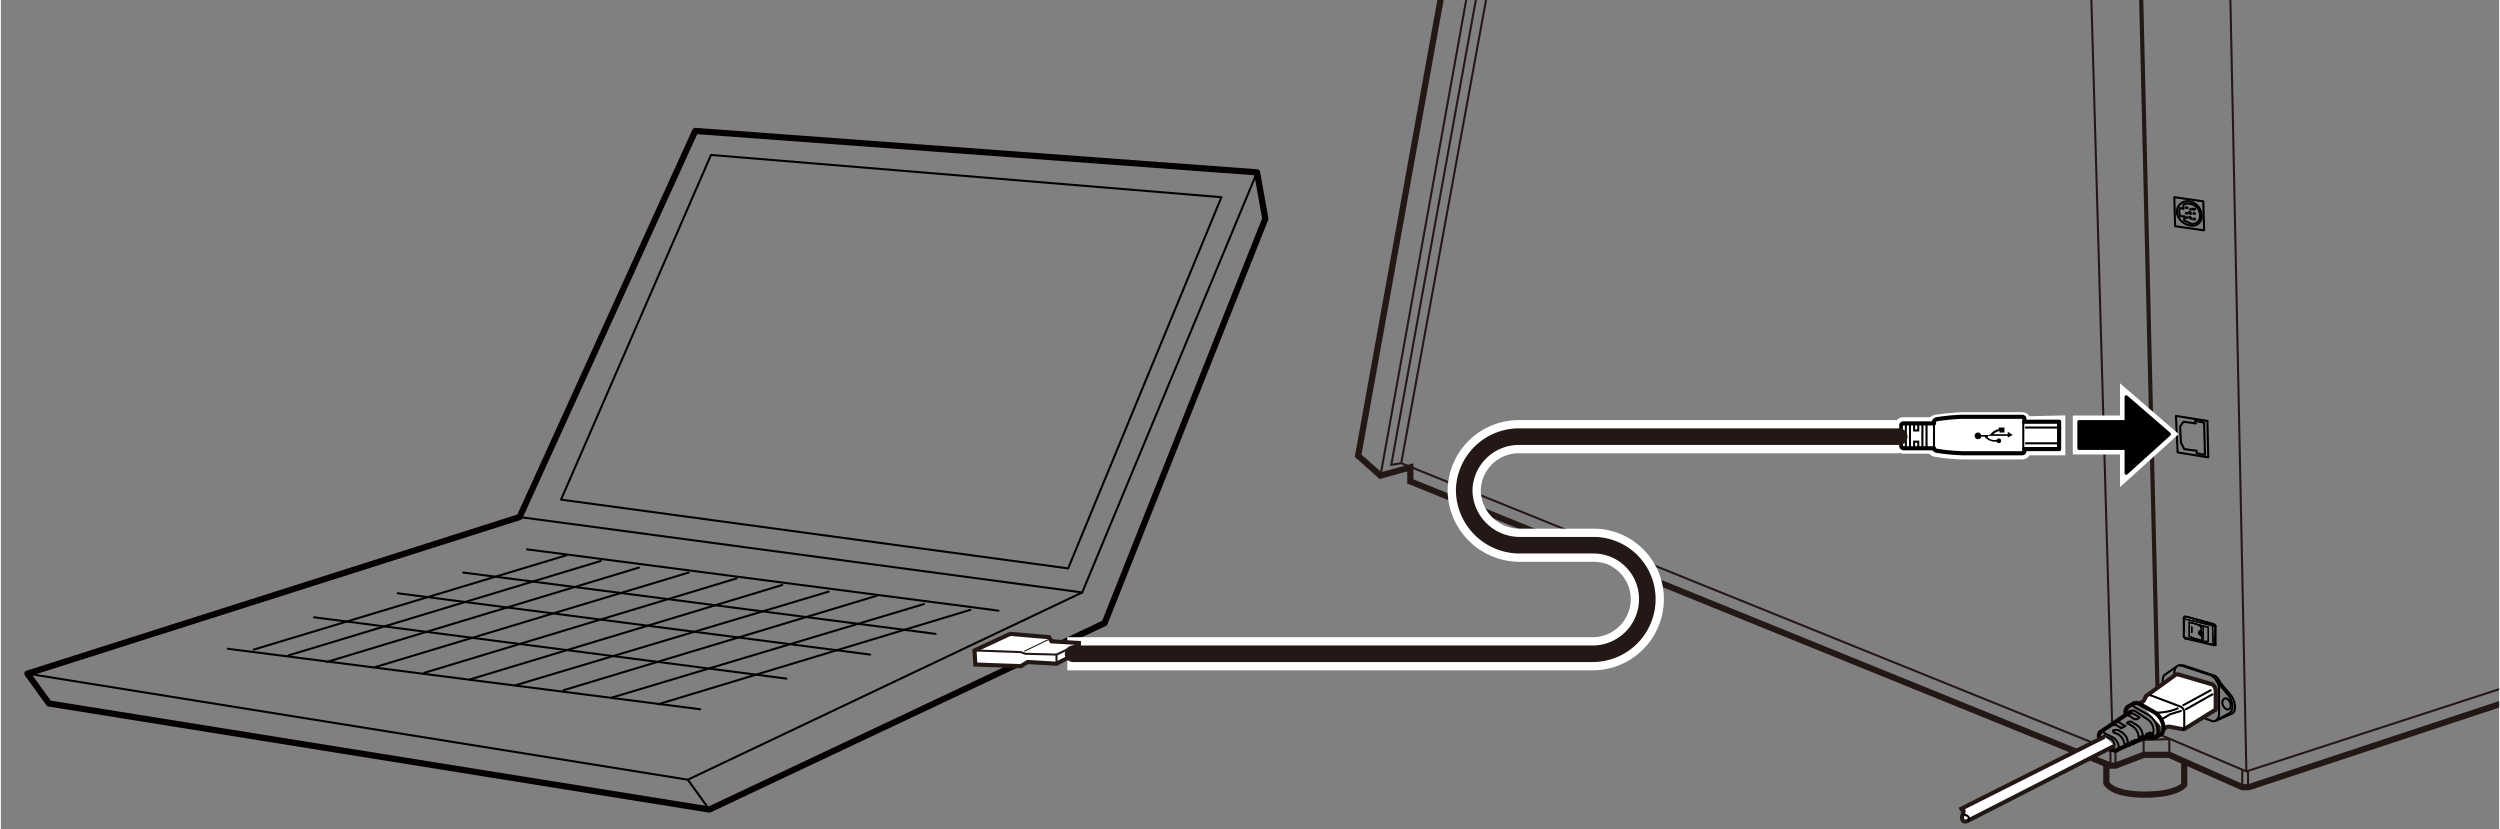 <svg id="レイヤー_1" data-name="レイヤー 1" xmlns="http://www.w3.org/2000/svg" xmlns:xlink="http://www.w3.org/1999/xlink" width="106.4mm" height="35.3mm" viewBox="0 0 301.5 100.1"><rect x="0" y="0" width="301.5" height="100.1" fill="#808080" stroke="none"/><defs><style>.cls-1,.cls-10,.cls-11,.cls-14,.cls-15,.cls-16,.cls-18,.cls-3,.cls-4,.cls-5,.cls-6,.cls-7,.cls-9{fill:none;}.cls-2{clip-path:url(#clip-path);}.cls-17,.cls-18,.cls-3,.cls-4,.cls-5,.cls-8{stroke:#231815;}.cls-11,.cls-16,.cls-17,.cls-18,.cls-3,.cls-4,.cls-5,.cls-8{stroke-miterlimit:10;}.cls-15,.cls-3{stroke-width:0.75px;}.cls-14,.cls-4,.cls-7,.cls-9{stroke-width:0.25px;}.cls-10,.cls-13,.cls-5,.cls-8{stroke-width:0.5px;}.cls-12,.cls-13,.cls-14,.cls-6,.cls-7{stroke:#000;}.cls-10,.cls-12,.cls-13,.cls-15,.cls-18,.cls-6,.cls-7,.cls-9{stroke-linecap:round;}.cls-10,.cls-12,.cls-13,.cls-15,.cls-6,.cls-7,.cls-9{stroke-linejoin:round;}.cls-6{stroke-width:0.15px;}.cls-13,.cls-17,.cls-8{fill:#fff;}.cls-10,.cls-15,.cls-9{stroke:#040000;}.cls-11,.cls-16{stroke:#fff;}.cls-11{stroke-width:1.5px;}.cls-12{stroke-width:0.4px;}.cls-16{stroke-width:4px;}.cls-17{stroke-width:0.13px;}.cls-18{stroke-width:2px;}</style><clipPath id="clip-path"><rect class="cls-1" width="301.5" height="100.06"/></clipPath></defs><g class="cls-2"><path class="cls-3" d="M254.6,92.4h.6l3.4-1.3h3.1l8.8,3.9h.8l87-28.8V64.6c.6-.3.6-1.5.6-1.5s.6-145.6.6-146.2a2.1,2.1,0,0,0-.6-1.1l-6-4v-6.4l-20.6-13.8-34.9-5v-1.9l-2.9-2-52.4,7.7-.4.4-.4-.3-48.6,7.1-.7.6L177.8-22.6l.9.7h-1L163.8,55l2.7,2.4,3.6-1v1.7Z"/><polyline class="cls-4" points="260.4 88.6 271 93.1 358.3 64.7"/><path class="cls-5" d="M352.9-88.2,348-91.4,257.5-75.3a1.8,1.8,0,0,0-.9,1.7c0,1.4,3.8,162.2,3.8,162.2"/><line class="cls-4" x1="271" y1="93.1" x2="267.7" y2="-66.3"/><polyline class="cls-4" points="352.9 -94.6 250.1 -76.6 254.8 87.4"/><polyline class="cls-4" points="252.6 89.7 169 55.9 197.2 -98.1 204.7 -100 289.4 -112.5 297.4 -113.4"/><polyline class="cls-4" points="260.4 88.6 255 90.6 254.5 90.5"/><polyline class="cls-4" points="297.5 -115.3 195.2 -100.1 194.8 -99.7 166.5 57.4"/><polyline class="cls-4" points="169 55.9 167.8 56.1 196 -98.9"/><line class="cls-4" x1="270.5" y1="95.1" x2="270.5" y2="92.9"/><line class="cls-4" x1="254.6" y1="92.4" x2="254.6" y2="90.5"/><line class="cls-4" x1="255.2" y1="92.5" x2="255.2" y2="90.6"/><polyline class="cls-4" points="258.6 91.2 258.6 89.3 261.7 89.2 261.7 91.2"/><line class="cls-4" x1="271.2" y1="93.1" x2="271.2" y2="95.2"/><path class="cls-3" d="M178.8,61.5v2.1s.7.9,3.9.9a11.3,11.3,0,0,0,2.5-.3"/><path class="cls-3" d="M254.1,92.3v2.2s.6,1.4,4.6,1.4,4.8-1.2,4.8-1.2V92"/><line class="cls-6" x1="263.6" y1="77.1" x2="267" y2="77.9"/><polyline class="cls-6" points="263.6 77 263.5 76.9 263.5 76.9 263.4 76.9"/><line class="cls-6" x1="263.6" y1="77.1" x2="263.6" y2="77"/><polyline class="cls-6" points="263.8 74.4 263.6 74.4 263.5 74.4 263.5 74.5"/><line class="cls-6" x1="263.7" y1="74.4" x2="263.8" y2="74.4"/><polyline class="cls-6" points="263.4 76.9 263.5 76.9 263.5 76.9 263.5 74.7"/><polyline class="cls-6" points="263.4 74.6 263.4 74.6 263.5 74.7"/><line class="cls-6" x1="263.5" y1="74.5" x2="263.4" y2="74.5"/><line class="cls-6" x1="263.5" y1="74.4" x2="263.7" y2="74.4"/><line class="cls-6" x1="263.4" y1="74.6" x2="263.4" y2="76.9"/><polyline class="cls-6" points="263.4 74.6 263.5 74.7 263.5 74.6 263.6 74.5 263.6 74.4 263.5 74.4 263.5 74.5"/><line class="cls-6" x1="263.4" y1="74.6" x2="263.4" y2="74.6"/><polyline class="cls-6" points="264.4 76.3 264.4 76.3 264.4 76.3"/><polyline class="cls-6" points="264.1 76.8 264.1 75.1 264.1 75.1"/><polyline class="cls-6" points="264.4 75.7 264.4 76.3 264.4 75.7"/><line class="cls-6" x1="264.4" y1="75.7" x2="264.4" y2="75.8"/><line class="cls-6" x1="264.4" y1="76.3" x2="264.4" y2="75.8"/><polyline class="cls-6" points="264.4 76.3 264.4 76.3 264.4 75.7"/><polyline class="cls-6" points="267 77.9 267.1 77.9 267.1 77.9"/><line class="cls-6" x1="267.3" y1="77.9" x2="267.2" y2="77.9"/><polyline class="cls-6" points="267.3 77.7 267.2 77.8 267.2 77.9 267.2 77.9 267.1 77.9 267.1 77.9"/><polyline class="cls-6" points="267.3 77.9 267.3 77.8 267.3 77.7"/><polyline class="cls-6" points="264.1 76.8 264.6 77 265 77.1 265.3 77.2 265.6 77.3 265.6 77.3 265.7 77.4 265.8 77.4 266.4 77.4"/><line class="cls-6" x1="267.1" y1="77.9" x2="267" y2="77.9"/><polyline class="cls-6" points="263.6 77.1 263.6 77 263.5 76.9 267 77.8"/><polyline class="cls-6" points="267.1 77.9 267 77.9 267 77.9 267 77.8"/><polyline class="cls-6" points="265.4 76.6 265.4 76.6 265.5 76.6 265.5 76.7"/><polyline class="cls-6" points="265.4 76.1 265.3 76.2 265.3 76.2 265.3 76.3 265.3 76.3 265.3 76.4 265.3 76.5 265.3 76.5 265.4 76.6"/><polyline class="cls-6" points="265.4 76.6 265.4 76.6 265.5 76.6 265.5 76.7 265.6 76.6 265.6 76.6 265.6 76.5 265.6 76.4 265.6 76.3 265.5 76.2 265.5 76.2 265.4 76.2 265.4 76.1 265.3 76.2 265.3 76.2 265.3 76.2 265.3 76.3 265.3 76.4 265.3 76.5 265.3 76.5 265.4 76.6"/><path class="cls-6" d="M265.5,76.6h0a.4.4,0,0,0-.1-.3h0"/><polyline class="cls-6" points="265.4 76.5 265.4 76.5 265.4 76.4 265.3 76.4 265.3 76.3 265.4 76.3 265.4 76.3 265.4 76.2 265.4 76.3 265.5 76.3 265.5 76.4 265.5 76.5 265.5 76.6 265.5 76.6 265.4 76.5"/><polyline class="cls-6" points="267 77.9 267 77.8 267.1 77.8 267.1 77.8 267.2 77.8 267.2 77.9 267.2 77.9 267 77.9 267 77.9"/><line class="cls-6" x1="265.5" y1="76.6" x2="265.5" y2="76.6"/><polyline class="cls-6" points="265.5 76.3 265.4 76.3 265.4 76.2 265.4 76.3 265.4 76.3 265.3 76.3 265.3 76.4 265.3 76.4 265.4 76.4 265.4 76.5 265.4 76.5 265.5 76.6 265.5 76.6 265.5 76.5 265.5 76.5 265.5 76.5 265.5 76.4 265.5 76.4 265.5 76.3"/><polyline class="cls-6" points="266.4 75.7 264.1 75.1 264.1 75.1 264.5 75.2 264.9 75.3 265.3 75.5 265.5 75.6 265.6 75.6 265.7 75.6 265.8 75.6 266.4 75.7 266.4 77.4 265.8 77.4 265.8 75.6 266.4 75.7"/><polyline class="cls-6" points="265.6 76.6 265.6 77.3 265.3 77.2 265 77.1 264.6 77 264.1 76.8 264.1 75.1 264.5 75.2 264.9 75.3 265.3 75.5 265.5 75.6"/><polyline class="cls-6" points="265.5 76.2 265.6 76.3 265.5 75.6"/><polyline class="cls-6" points="265.6 76.6 265.5 76.7 265.5 76.7 265.5 76.6 265.4 76.6 265.4 76.6 265.3 76.5 265.3 76.5 265.3 76.4 265.3 76.3 265.3 76.2 265.3 76.2 265.3 76.2 265.4 76.1 265.4 76.2 265.4 76.2 265.5 76.2 265.5 76.2"/><polyline class="cls-6" points="264.4 75.8 264.4 76.3 264.4 76.3 264.4 75.7 264.4 75.8"/><polyline class="cls-6" points="267.1 75.3 263.8 74.4 263.6 74.4 267 75.4 267.1 75.3"/><polyline class="cls-6" points="265.6 76.3 265.6 76.5 265.6 76.6"/><polyline class="cls-6" points="265.5 76.7 265.5 76.7 265.5 76.6 265.4 76.6 265.4 76.6 265.3 76.5 265.3 76.5 265.3 76.4 265.3 76.3 265.3 76.3 265.3 76.2 265.3 76.2 265.4 76.1"/><polyline class="cls-6" points="265.5 76.3 265.4 76.3 265.4 76.2"/><polyline class="cls-6" points="265.5 76.6 265.5 76.5 265.5 76.5 265.5 76.5 265.5 76.4 265.5 76.4 265.5 76.3"/><polyline class="cls-6" points="267.3 75.5 267.3 77.7 267.2 77.8 267.2 75.6 267.3 75.5"/><polyline class="cls-6" points="265.6 76.6 265.6 76.5 265.6 76.3"/><polyline class="cls-6" points="267.3 75.5 267.3 75.5 267.3 77.7 267.3 77.8 267.3 77.9"/><polyline class="cls-6" points="263.7 74.4 263.8 74.4 267.1 75.3 267.2 75.4 267.3 75.5"/><polyline class="cls-6" points="267 75.4 263.6 74.4 263.6 74.5 263.5 74.6 263.5 74.7 266.9 75.5 266.9 75.5 266.9 75.4 267 75.4"/><polyline class="cls-6" points="267.1 75.4 267.2 75.5 267.2 75.6 267.3 75.5 267.3 75.5"/><line class="cls-6" x1="267.3" y1="75.5" x2="267.2" y2="75.4"/><polyline class="cls-6" points="267.1 75.4 267 75.4 267.1 75.3 267.2 75.4"/><polyline class="cls-6" points="267.2 75.6 267.2 77.8 267.1 77.8 267.1 77.8 267 77.8 266.9 75.5 267 75.6 267.1 75.6 267.2 75.6"/><polyline class="cls-6" points="265.8 75.6 265.8 77.4 265.7 77.4 265.6 77.3 265.6 77.3 265.6 76.6 265.6 76.6 265.6 76.5 265.6 76.5 265.6 76.4 265.6 76.4 265.6 76.3 265.5 75.6 265.6 75.6 265.7 75.6 265.8 75.6"/><polyline class="cls-6" points="266.9 75.5 266.9 75.5 266.9 75.4 267 75.4 267.1 75.4 267.2 75.5 267.2 75.6 267.1 75.6 267 75.6 266.9 75.5"/><polyline class="cls-6" points="266.9 75.5 263.5 74.7 263.5 76.9 267 77.8 266.9 75.5"/><line class="cls-6" x1="266.4" y1="75.7" x2="264.1" y2="75.1"/><line class="cls-6" x1="266.4" y1="77.4" x2="266.4" y2="75.7"/><polygon class="cls-7" points="266.4 55.2 262.7 54.6 262.5 50.2 266.3 50.8 266.4 55.2"/><polygon class="cls-7" points="264.8 50.8 264.9 51.1 263.4 50.9 263 51.5 263.1 53.4 263.5 54.2 265 54.4 265 54.7 266 54.9 265.9 51 264.8 50.8"/><path class="cls-7" d="M267.7,82.2l1.5,1.8c.4.6.7,1.7.1,2.1l-2,.9"/><path class="cls-7" d="M263,80.3h.4l3.6,1.2c.2,0,.6.3.8.8"/><path class="cls-7" d="M268.6,84.3a.9.9,0,0,1,.5.9c0,.3-.2.5-.5.4a1,1,0,0,1-.5-.8C268.1,84.5,268.3,84.2,268.6,84.3Z"/><path class="cls-7" d="M267.4,82.2l1.5,1.8c.4.6.7,1.7,0,2.1l-1.3.7"/><path class="cls-7" d="M260.9,82.3c0-.4,0-.7.3-.9l1.3-.9"/><path class="cls-7" d="M262.3,81.3c0-.5.2-1.1.8-1l3.6,1.2a1.8,1.8,0,0,1,1,1.6v3.1c0,.5-.4,1-.9.8l-.8-.3"/><polygon class="cls-7" points="265.9 27.8 262.4 27.3 262.3 23.8 265.8 24.3 265.9 27.8"/><path class="cls-7" d="M265.6,26a1.1,1.1,0,0,1-1.4,1.2,1.9,1.9,0,0,1-1.6-1.6,1.3,1.3,0,0,1,1.5-1.3A1.8,1.8,0,0,1,265.6,26Z"/><path class="cls-7" d="M263.4,25.2v-.5a1.1,1.1,0,0,1,.8-.1,1.4,1.4,0,0,1,1.2,1.4.9.9,0,0,1-1.1,1l-.8-.4v-.5H263c0-.2-.1-.3-.1-.5a.9.9,0,0,1,.1-.5Z"/><path class="cls-7" d="M263.9,25.7a.1.1,0,0,1-.2,0h.2Z"/><path class="cls-7" d="M263.9,25.1h-.2c0-.1,0-.1.1-.1Z"/><path class="cls-7" d="M263.9,26.3h-.2c0-.1,0-.1.1-.1S263.9,26.2,263.9,26.3Z"/><path class="cls-7" d="M264.3,25.8h-.1a.3.3,0,0,1-.1-.2h.1C264.3,25.7,264.3,25.7,264.3,25.8Z"/><path class="cls-7" d="M264.3,25.2a.1.1,0,0,1-.1.1h.1Z"/><path class="cls-7" d="M264.4,26.4h-.1l-.2-.2s.1-.1.1,0Z"/><path class="cls-7" d="M264.8,25.8h-.2a.1.1,0,0,1,.1-.1Z"/><path class="cls-7" d="M264.8,25.2a.1.1,0,0,1-.1.1c-.1,0-.2,0-.2-.1h.3Z"/><path class="cls-7" d="M264.8,26.4c0,.1,0,.1-.1.1s-.1,0-.1-.1h.2Z"/><g id="レイヤー_2" data-name="レイヤー 2"><path class="cls-8" d="M258.1,84.8a.6.6,0,0,0,.6-.4l.2-.4,3.6-2.6h.3l4.1,1.2a1,1,0,0,1,.4.7v2.2c0,.1,0,.2-.1.2L263.5,88h-.2l-1.6-.3c-.6,0-.6.4-.6.4"/><path class="cls-9" d="M259.4,83.9l3.7,1.4a.8.8,0,0,1,.4.6v1.9a.3.3,0,0,1-.1.2"/><path class="cls-9" d="M256.8,85.3c.2-.2.5-.2.8.1l1.6.9a2.5,2.5,0,0,1,1.1,1.9,1,1,0,0,1-.3.8"/><path class="cls-10" d="M259.2,88.9a.8.8,0,0,0,.8.1l.7-.4c.2-.1.3-.4.3-.8a2.4,2.4,0,0,0-1.2-1.9l-1.6-.9a.8.8,0,0,0-.8-.1l-.7.4a.9.9,0,0,0-.3.7h0"/><path class="cls-9" d="M257,85.9c.2-.2.4-.2.7,0l1.2.8a1.7,1.7,0,0,1,.9,1.5.6.6,0,0,1-.2.5"/><path class="cls-9" d="M256.3,86.4q.1-.2.6,0l.6.4"/><path class="cls-9" d="M256.7,86.1h.6l.7.4"/><path class="cls-9" d="M256.7,87.3l.5.3A1.7,1.7,0,0,1,258,89l.5-.2a1.7,1.7,0,0,0-.9-1.4l-.5-.3"/><path class="cls-9" d="M255.1,87.2q.2-.2.6,0l.6.4"/><path class="cls-9" d="M254.7,87.5h.6l.6.4"/><path class="cls-9" d="M256.9,90c.2-.1.2-.3.2-.5l.5-.2a.8.8,0,0,1-.2.5"/><path class="cls-9" d="M255,88.4l.5.2a1.7,1.7,0,0,1,.8,1.3l.4-.2a1.6,1.6,0,0,0-.7-1.3l-.5-.3"/><path class="cls-9" d="M253.3,88.5a.4.4,0,0,1,.6,0l1,.5a1.5,1.5,0,0,1,.7,1.2.6.6,0,0,1-.2.5"/><path class="cls-9" d="M253.9,88.8a.1.1,0,0,1,.1.1l.7.3a1.2,1.2,0,0,1,.4.8"/><line class="cls-9" x1="263.4" y1="85.1" x2="266.7" y2="83.3"/><line class="cls-9" x1="263.7" y1="85.6" x2="266.9" y2="83.8"/><path class="cls-9" d="M260.8,86.8l1-.6,1.3-.4"/><path class="cls-9" d="M262.7,85.5a6.3,6.3,0,0,1-2.5.5"/><path class="cls-10" d="M254.6,90.5h.3a.4.4,0,0,0,.5,0l4.2-1.9"/><path class="cls-10" d="M257,85.9l-3.7,2.5c0,.1-.1.2-.1.4a.8.8,0,0,0,.1.4"/><path class="cls-9" d="M258.7,89.1a.8.8,0,0,0,.2-.5l.5-.2a.6.6,0,0,1-.3.5"/><path class="cls-9" d="M258,86.6h.1l-.3.2h-.3"/><path class="cls-9" d="M256.3,87.6h.1l-.3.2h-.3"/><path class="cls-9" d="M256.7,87.3h-.1c0-.1.1-.2.3-.2h.2"/><path class="cls-9" d="M255,88.4c0-.1-.1-.1-.1-.2s.1-.1.3-.1h.2"/></g><path class="cls-8" d="M255.1,90l-17.8,9.1c-.5.2-.8-.2-.5-.9s-.4-.5-.4-.5l17.5-8.8"/><path class="cls-7" d="M236.9,98.3c.5.1.8.4.5.7"/><polygon class="cls-11" points="256.5 54.1 250.8 54.1 250.8 50.9 256.5 50.9 256.5 47.9 261.7 52.4 256.5 57.1 256.5 54.1"/><polygon class="cls-12" points="256.5 54.1 250.8 54.1 250.8 50.9 256.5 50.9 256.5 47.9 261.7 52.4 256.5 57.1 256.5 54.1"/><path class="cls-11" d="M248.4,50.9v3.3h-4.2v.3s0,.2-.3.2h-7.1a25.8,25.8,0,0,1-3.2-.3s-.3,0-.3-.2V54h-3.7a.3.3,0,0,1-.3-.3V51.4a.3.3,0,0,1,.3-.3h3.7a.3.3,0,0,1,.3-.3,25.8,25.8,0,0,1,3.2-.3h7.1c.3,0,.3.2.3.2v.3Z"/><path class="cls-13" d="M233.3,51.1h-3.7s-.3,0-.3.4v2.2a.4.4,0,0,0,.3.4h3.7c0,.2.3.3.3.3a25.7,25.7,0,0,0,3.1.3h7.2c.3,0,.3-.2.3-.2v-4s0-.2-.3-.2h-7.2a25.7,25.7,0,0,0-3.1.3s-.3.1-.3.3Z"/><polyline class="cls-13" points="244.2 54.2 248.4 54.2 248.4 50.9 244.2 50.9"/><line class="cls-14" x1="248.3" y1="53.5" x2="244.3" y2="53.5"/><line class="cls-14" x1="248.3" y1="51.6" x2="244.3" y2="51.6"/><line class="cls-14" x1="233.3" y1="54.2" x2="233.3" y2="51"/><line class="cls-14" x1="232.4" y1="54" x2="232.4" y2="51.1"/><line class="cls-14" x1="231.9" y1="54" x2="231.9" y2="51.1"/><line class="cls-14" x1="230.4" y1="54" x2="230.4" y2="51.1"/><line class="cls-14" x1="229.9" y1="54" x2="229.9" y2="51.1"/><rect class="cls-14" x="230.9" y="53.3" width="0.5" height="0.75"/><rect class="cls-14" x="230.9" y="51.1" width="0.5" height="0.85"/><path d="M241.8,51.6v.6h-.6V52c-.2.1-.6.2-.7.4h1.7v-.3l.6.4-.6.3v-.2h-2.4v.2a1.1,1.1,0,0,0,.7.3h.3l.3-.2a.3.3,0,0,1,.3.3.3.3,0,0,1-.3.3l-.3-.2h-.3a1.5,1.5,0,0,1-.9-.4h-.1c0-.2-.1-.2-.2-.2h-.3c0,.2-.2.3-.4.3a.4.4,0,0,1-.4-.4.4.4,0,0,1,.4-.4c.2,0,.3.1.4.3h.9a.4.4,0,0,0,.3-.2,1.6,1.6,0,0,1,.9-.5v-.2Z"/><polygon class="cls-15" points="152.6 26.4 133.2 75.2 85.5 97.7 5.8 84.9 3.2 81.3 62.6 62.4 83.8 15.8 151.6 20.8 152.6 26.4"/><polyline class="cls-9" points="151.6 20.8 130.5 71.5 82.9 94.1 3.2 81.3"/><line class="cls-9" x1="62.6" y1="62.4" x2="130.5" y2="71.5"/><line class="cls-9" x1="82.9" y1="94.1" x2="85.5" y2="97.7"/><line class="cls-9" x1="63.5" y1="66.3" x2="120.4" y2="73.7"/><line class="cls-9" x1="27.4" y1="78.3" x2="84.4" y2="85.6"/><line class="cls-9" x1="37.8" y1="74.5" x2="94.8" y2="81.9"/><line class="cls-9" x1="47.9" y1="71.6" x2="104.9" y2="79"/><line class="cls-9" x1="55.8" y1="69.1" x2="112.8" y2="76.5"/><line class="cls-9" x1="68.3" y1="67" x2="30.5" y2="78.4"/><line class="cls-9" x1="117" y1="73.6" x2="79.3" y2="85"/><line class="cls-9" x1="111.4" y1="72.9" x2="73.7" y2="84.2"/><line class="cls-9" x1="105.7" y1="71.9" x2="67.9" y2="83.3"/><line class="cls-9" x1="99.9" y1="71.4" x2="62.1" y2="82.7"/><line class="cls-9" x1="94.3" y1="70.6" x2="56.6" y2="82"/><line class="cls-9" x1="88.8" y1="69.8" x2="51.1" y2="81.2"/><line class="cls-9" x1="83" y1="69.1" x2="45.2" y2="80.5"/><line class="cls-9" x1="77" y1="68.5" x2="39.3" y2="79.9"/><line class="cls-9" x1="72.4" y1="67.7" x2="34.7" y2="79.1"/><polygon class="cls-9" points="128.8 68.6 67.6 60.3 85.7 18.7 147.3 23.8 128.8 68.6"/><path class="cls-16" d="M229.1,52.7H183.2a6.6,6.6,0,0,0-6.6,6.5,6.7,6.7,0,0,0,6.6,6.6h9a6.5,6.5,0,0,1,6.5,6.5,6.6,6.6,0,0,1-6.5,6.6H128.7"/><polygon class="cls-8" points="126.8 77.4 130.1 77.6 130.1 78.7 127.4 80.1 123.9 79.9 123.1 80.4 117.6 80.2 117.5 78.5 121.8 76.5 126.5 76.9 126.8 77.4"/><polyline class="cls-4" points="130.1 77.7 127.4 79 127.4 80.1"/><polyline class="cls-4" points="117.5 78.5 123.1 78.7 123.6 78.9 127.4 79"/><line class="cls-17" x1="126.4" y1="77.2" x2="123.5" y2="78.6"/><path class="cls-18" d="M229.1,52.7H183.2a6.6,6.6,0,0,0-6.6,6.5,6.7,6.7,0,0,0,6.6,6.6h9a6.5,6.5,0,0,1,6.5,6.5,6.6,6.6,0,0,1-6.5,6.6H129.4"/></g></svg>